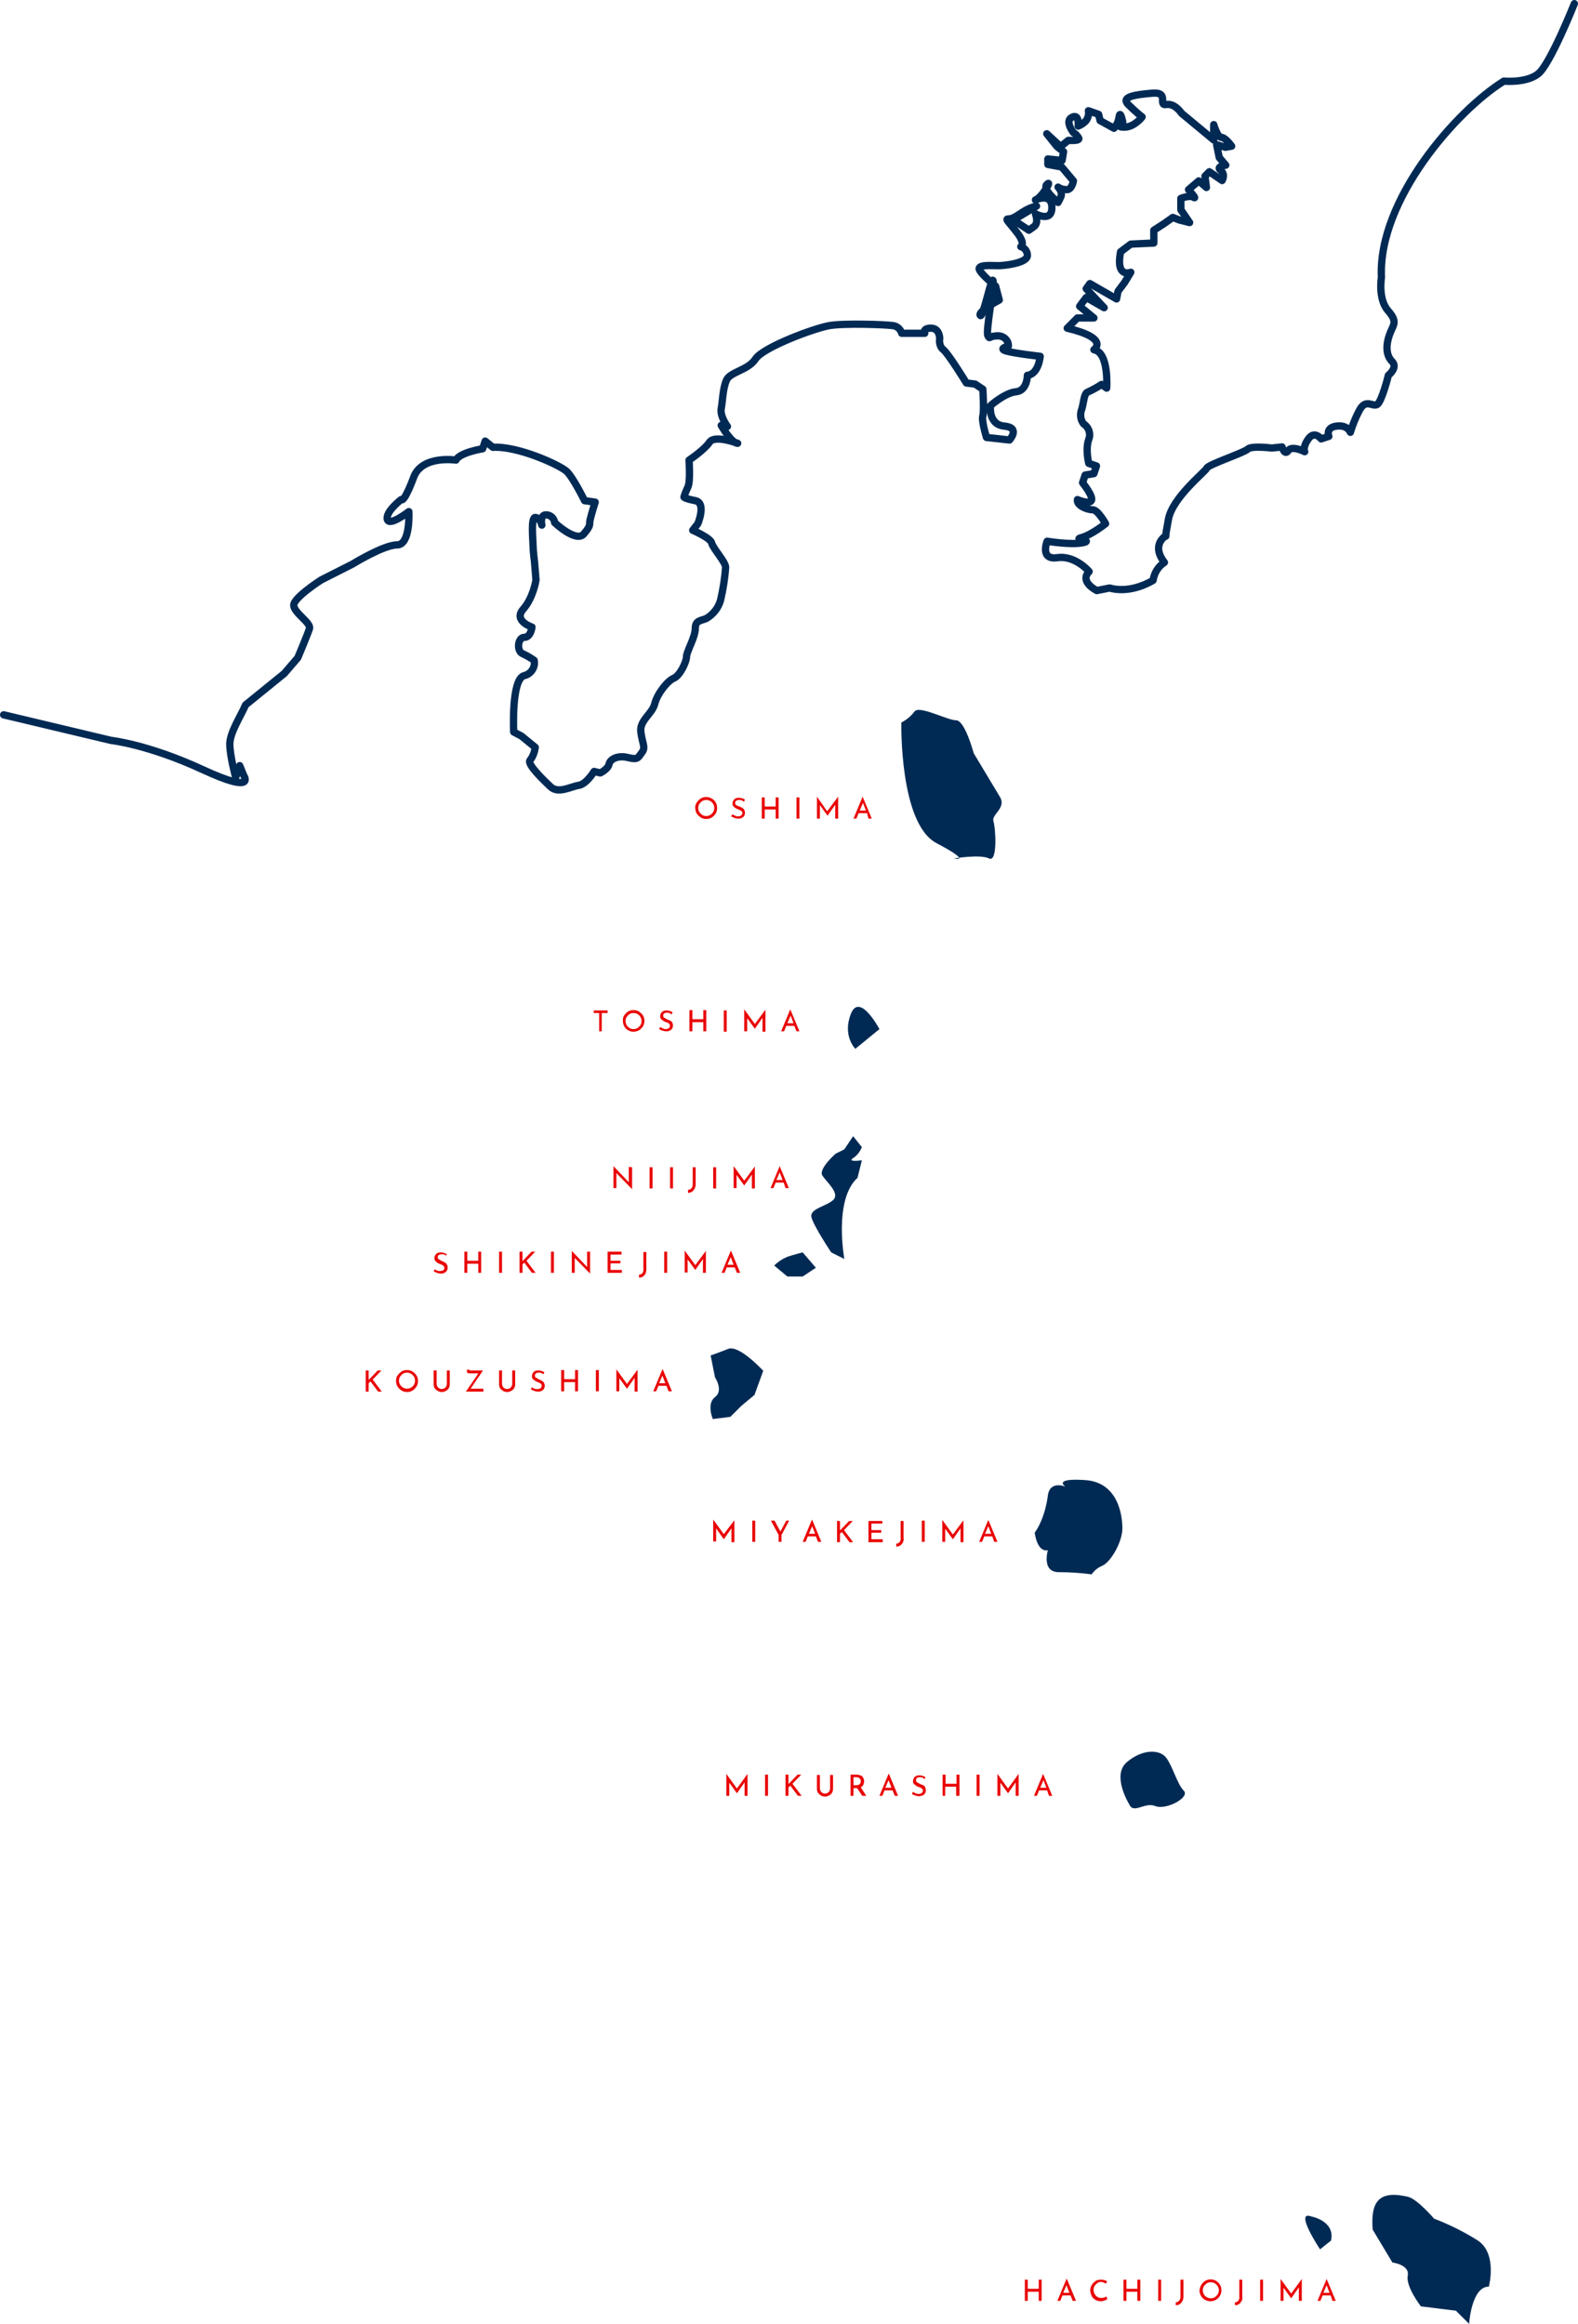 <svg id="レイヤー_1" xmlns="http://www.w3.org/2000/svg" viewBox="0 0 431.9 635.9"><style>.st0{fill:#002a54}.st1{fill:#e90000}</style><g id="レイヤー_2_1_"><g id="装飾"><path class="st0" d="M375.7 610.1l5.4 9s4.8.6 4.2 3.6 3.6 8.4 3.6 8.4l9.6 1.2 3.6 3.6s.6-10.2 5.4-10.2c0 0 2.4-9-3-12.6-3.8-2.4-7.8-4.4-12-6 0 0-4.6-5.4-7.2-6-7.8-1.8-10.2 1.2-9.6 9zM358.9 606.5s6.6 1.2 5.4 6.6l-3 2.4s-7.2-10.8-2.4-9zM246.7 197.7s-.6 27.6 9.6 33 4.8 4.2 4.8 4.2 7.2-1.2 9.6 0 1.8-8.4 1.2-10.2 3.6-3.6 1.8-6.6l-7.2-12s-2.4-9-4.8-9-10.2-4.2-11.4-2.4c-1 1.3-2.2 2.3-3.6 3zM234.1 287s-3.6-3.6-1.2-9.6 7.8 4.2 7.8 4.2l-6.6 5.4zM228.7 315.7s-4.8 4.2-3.6 6 4.8 4.8 3 6.6-6.6 2.4-6 4.8 5.4 9.6 5.4 9.6l3.6 1.8s-3-16.2 3.6-22.2l1.2-4.8s-4.2.6-2.4-.6c1.1-.7 1.9-1.8 2.4-3l-2.4-3-2.4 3.6-2.4 1.2zM211.9 346.3c1-1 2.2-1.8 3.6-2.4 1.8-.6 4.2-1.2 4.2-1.2l3.6 4.2-3.6 2.4h-4.2l-3.6-3zM194.5 370.9l1.2 6s2.4 3.6 0 5.4-.6 6-.6 6l4.8-.6 3-3 3.6-3 2.4-6.6s-6.6-7.2-9.6-6-4.8 1.8-4.8 1.8zM286.8 409.2s-.6 6-3.6 10.2c0 0 .6 5.4 3.6 4.8 0 0-1.8 6 3 6 3 0 6 .2 9 .6.7-1.1 1.8-1.9 3-2.4 2.4-1.2 5.4-6.6 5.4-10.2S306 405.6 297 405s-5.4 1.8-5.4 1.8-4.2-1.8-4.8 2.4zM309 493.6s-4.8-7.8-.6-11.4 9-3.6 10.8-1.2 3 7.2 4.8 9-4.8 5.4-7.8 4.2-6 2.4-7.2-.6z"/><path class="st1" d="M190.7 219.6c.3-.4.6-.8 1.1-1.1.4-.3 1-.4 1.5-.4s1 .1 1.5.4c.5.3.8.6 1.1 1.1.5.9.5 2.1 0 3-.3.4-.6.8-1.1 1.1-.4.3-1 .4-1.5.4s-1-.1-1.5-.4c-.4-.3-.8-.6-1.1-1.1-.3-.5-.4-1-.4-1.5-.1-.5.1-1 .4-1.5zm.7 2.6c.2.3.5.6.8.8.3.2.7.3 1.1.3.4 0 .8-.1 1.1-.3.3-.2.6-.5.8-.8.2-.3.3-.7.3-1.1 0-.4-.1-.8-.3-1.1-.2-.3-.4-.6-.8-.8-.3-.2-.7-.3-1.1-.3-.4 0-.8.1-1.1.3-.3.2-.6.5-.8.8-.2.3-.3.7-.3 1.1 0 .4.1.8.3 1.1zM203 219c-.2-.1-.4-.1-.7-.1-.3 0-.5.1-.8.2-.3.2-.4.7-.2 1 0 .1.1.1.2.2.3.2.6.3.9.4.3.1.5.2.8.4.2.1.4.3.5.5.1.3.2.5.2.8 0 .6-.3 1.2-.9 1.4-.3.2-.7.2-1 .2-.3 0-.7-.1-1-.2-.3-.1-.6-.3-.9-.4l.4-.6c.2.2.5.3.7.4.2.1.5.2.8.2.3 0 .6-.1.8-.2.2-.2.4-.4.4-.7 0-.2-.1-.5-.3-.6-.3-.2-.5-.3-.8-.4-.3-.1-.5-.2-.8-.4-.2-.1-.4-.3-.6-.5-.2-.2-.2-.5-.2-.8 0-.4.2-.8.5-1.1.3-.3.8-.4 1.2-.4.6 0 1.2.2 1.7.5l-.3.6c-.2-.2-.4-.3-.6-.4zM213.1 224h-.8v-2.5h-3v2.5h-.8v-5.8h.8v2.5h3v-2.5h.8v5.8zM218.8 218.2v5.8h-.8v-5.8h.8zM229.4 218v6h-.8v-3.8l-2.1 3-2.1-2.9v3.7h-.8v-6l2.8 4 3-4zM237.3 222.5H235l-.6 1.5h-.8l2.5-6 2.5 6h-.9l-.4-1.5zm-.3-.7l-.8-2.1-.9 2.1h1.7zM166.3 276.5v.7h-1.6v5h-.7v-5h-1.5v-.7h3.8zM170.8 277.9c.3-.4.6-.8 1.1-1.1.4-.3 1-.4 1.5-.4s1 .1 1.5.4c.4.3.8.6 1.1 1.1.8 1.4.3 3.2-1.1 4-1.4.8-3.2.4-4-1-.3-.5-.4-1-.4-1.5-.1-.6.1-1.1.3-1.5zm.7 2.6c.2.3.5.6.8.8.3.2.7.3 1.1.3.4 0 .8-.1 1.1-.3.3-.2.6-.5.8-.8.2-.3.3-.7.3-1.1 0-.4-.1-.8-.3-1.1-.4-.7-1.1-1.1-1.9-1.1-.4 0-.8.1-1.1.3-.3.2-.6.5-.8.8-.2.3-.3.7-.3 1.1 0 .3.1.7.3 1.1zM183.2 277.2c-.2-.1-.4-.1-.7-.1-.3 0-.5.1-.7.2-.2.1-.3.4-.3.6 0 .2.1.5.3.6.3.2.6.3.9.5.3.1.5.2.8.3.2.1.4.3.5.5.1.3.2.5.2.8 0 .3-.1.6-.2.8-.2.3-.4.5-.7.6-.3.2-.7.2-1 .2-.3 0-.7-.1-1-.2-.3-.1-.6-.2-.9-.4l.3-.6c.2.2.5.3.7.4.2.1.5.2.8.2.3 0 .6-.1.8-.2.4-.3.5-.8.2-1.2l-.1-.1c-.2-.2-.5-.3-.8-.4-.3-.1-.5-.2-.8-.4-.2-.1-.4-.3-.6-.5-.2-.2-.2-.5-.2-.8 0-.4.2-.8.5-1.1.3-.3.8-.4 1.2-.4.6 0 1.2.2 1.7.5l-.3.6c-.2-.2-.4-.3-.6-.4zM193.3 282.2h-.8v-2.5h-3v2.5h-.8v-5.8h.8v2.5h3v-2.5h.8v5.8zM198.9 276.5v5.8h-.8v-5.8h.8zM209.5 276.3v6h-.8v-3.8l-2.1 3-2.1-2.9v3.6h-.8v-6l2.9 4 2.9-3.9zM217.4 280.7h-2.2l-.6 1.5h-.8l2.5-6 2.5 6h-.8l-.6-1.5zm-.2-.7l-.8-2.1-.9 2.1h1.7zM173 319.4v6l-4.3-4.4v4.1h-.8v-6l4.2 4.4v-4.2l.9.1zM178.6 319.4v5.8h-.8v-5.8h.8zM184.2 319.4v5.8h-.8v-5.8h.8zM190.1 325.3c-.2.3-.4.6-.7.8-.3.2-.7.3-1.1.3v-.8c.4 0 .7-.2.9-.4.3-.3.4-.7.4-1.1v-4.7h.8v4.7c0 .4-.1.8-.3 1.2zM196 319.4v5.8h-.8v-5.8h.8zM206.6 319.2v6h-.8v-3.8l-2.1 3-2.1-2.9v3.6h-.8v-6l2.9 4 2.9-3.9zM214.5 323.6h-2.2l-.6 1.5h-.8l2.5-6 2.5 6h-.9l-.5-1.5zm-.3-.7l-.8-2.1-.9 2.1h1.7zM121.6 343.3c-.2-.1-.4-.1-.7-.1-.3 0-.5.1-.8.2-.2.1-.3.4-.3.6 0 .2.1.5.3.6.3.2.6.3.9.5.3.1.5.2.8.4.2.1.4.3.5.5.3.5.3 1.2 0 1.7-.2.3-.4.5-.7.6-.3.2-.7.2-1 .2-.3 0-.7-.1-1-.2-.3-.1-.6-.3-.9-.4l.3-.6c.2.2.5.3.7.4.2.1.5.1.8.1.3 0 .6-.1.8-.2.2-.2.4-.4.3-.7 0-.2-.1-.5-.3-.6-.3-.2-.5-.3-.8-.4-.3-.1-.6-.2-.8-.4-.2-.1-.4-.3-.6-.5-.2-.2-.2-.5-.2-.8 0-.4.2-.8.5-1.1.3-.3.8-.4 1.2-.4.6 0 1.2.2 1.7.5l-.3.6c.1-.4-.2-.5-.4-.5zM131.7 348.3h-.8v-2.5h-3v2.5h-.8v-5.8h.8v2.5h3v-2.5h.8v5.8zM137.4 342.5v5.8h-.8v-5.8h.8zM143 345.1l.1-.1 2.4-2.5h1l-2.4 2.5 2.5 3.3h-1l-2.1-2.8-.5.5v2.3h-.8v-5.8h.8V345.1zM151.6 342.5v5.8h-.8v-5.8h.8zM161.5 342.5v6l-4.2-4.3v4.1h-.8v-6l4.2 4.4v-4.2h.8zM170.1 342.5v.8h-3v1.7h2.7v.7h-2.7v1.8h3.1v.8h-3.9v-5.8h3.8zM176.7 348.5c-.2.3-.4.6-.7.8-.3.2-.7.3-1.1.3v-.8c.4 0 .7-.2.9-.4.2-.3.4-.7.3-1.1v-4.7h.8v4.7c0 .4-.1.8-.2 1.2zM182.6 342.5v5.8h-.8v-5.8h.8zM193.2 342.3v6h-.8v-3.8l-2.1 3-2.1-2.9v3.6h-.8v-6l2.9 4 2.9-3.9zM201.1 346.8h-2.2l-.6 1.5h-.8l2.5-6h.1l2.5 6h-.9l-.6-1.5zm-.3-.7l-.8-2.1-.9 2.1h1.7zM100.9 377.6l.1-.1 2.4-2.5h1l-2.4 2.5 2.5 3.3h-1l-2.1-2.8-.5.5v2.3h-.8V375h.8V377.6zM108.8 376.4c.3-.4.6-.8 1.1-1.1.4-.3 1-.4 1.5-.4s1 .1 1.5.4c.5.3.8.6 1.1 1.1.3.4.4 1 .4 1.5s-.1 1-.4 1.5c-.3.4-.6.8-1.1 1.1-.4.3-1 .4-1.5.4s-1-.1-1.5-.4c-.4-.3-.8-.6-1.1-1.1-.3-.5-.4-1-.4-1.5 0-.6.1-1.1.4-1.5zm.7 2.5c.2.3.5.6.8.8.7.4 1.5.4 2.2 0 .7-.4 1.1-1.1 1.1-1.9 0-.4-.1-.8-.3-1.1-.2-.3-.5-.6-.8-.8-.3-.2-.7-.3-1.1-.3-.4 0-.8.1-1.1.3-.3.2-.6.5-.8.8-.2.3-.3.7-.3 1.1 0 .4.1.8.3 1.1zM119.7 379.4c.1.2.3.4.5.5.2.1.5.2.7.2.3 0 .5-.1.7-.2.2-.1.4-.3.5-.5.1-.2.2-.4.2-.7V375h.8v3.8c0 .4-.1.8-.3 1.1-.2.3-.5.6-.8.7-.3.2-.7.3-1.1.3-.4 0-.8-.1-1.1-.3-.3-.2-.6-.4-.8-.7-.2-.3-.3-.7-.3-1.1V375h.8v3.7c0 .2.1.5.2.7zM132.3 380v.8h-4.8l1.4-2c1.1-1.6 1.8-2.6 2-3h-2.4c-.2 0-.3 0-.5-.1-.1-.1-.2-.2-.2-.4v-.5h.7v.2h3.7l-3.4 5h3.5zM137.6 379.4c.1.2.3.4.5.5.2.1.5.2.7.2.3 0 .5-.1.7-.2.2-.1.4-.3.5-.5.1-.2.2-.4.2-.7V375h.8v3.8c0 .4-.1.8-.3 1.1-.2.3-.5.6-.8.7-.3.2-.7.3-1.1.3-.4 0-.8-.1-1.1-.3-.3-.2-.6-.4-.8-.7-.2-.3-.3-.7-.3-1.1V375h.8v3.7c0 .2.1.5.2.7zM148.1 375.7c-.2-.1-.4-.1-.7-.1-.3 0-.5.1-.7.2-.2.1-.3.4-.3.6 0 .2.1.5.3.6.3.2.6.3.9.5.3.1.5.2.8.4.2.1.4.3.5.5.1.3.2.5.2.8 0 .3-.1.6-.2.8-.2.3-.4.5-.7.6-.3.2-.7.2-1 .2-.3 0-.7-.1-1-.2-.3-.1-.6-.3-.9-.4l.3-.6c.2.2.5.3.7.4.2.1.5.1.8.1.3 0 .6-.1.8-.2.4-.3.5-.8.2-1.2l-.1-.1c-.3-.2-.5-.3-.8-.4-.3-.1-.5-.2-.8-.4-.2-.1-.4-.3-.6-.5-.2-.2-.2-.5-.2-.8 0-.4.2-.8.5-1.1.3-.3.8-.4 1.2-.4.6 0 1.2.2 1.7.5l-.3.6c-.1-.2-.3-.3-.6-.4zM158.2 380.7h-.8v-2.5h-3v2.5h-.8v-5.8h.8v2.5h3v-2.5h.8v5.8zM163.9 374.9v5.8h-.8v-5.8h.8zM174.5 374.8v6h-.8V377l-2.1 3-2.1-2.9v3.6h-.8v-6l2.9 4 2.9-3.9zM182.4 379.2h-2.2l-.6 1.5h-.8l2.5-6h.1l2.5 6h-.9l-.6-1.5zm-.3-.7l-.8-2.1-.9 2.1h1.7zM201 416v6h-.8v-3.8l-2.1 3-2.1-3v3.6h-.8v-6l2.9 4 2.9-3.8zM206.7 416.1v5.8h-.8v-5.8h.8zM216 416.1l-2.1 3.9v1.9h-.8V420l-2.1-3.9h1l1.6 3 1.6-3h.8zM223.3 420.4h-2.2l-.6 1.5h-.8l2.5-6h.1l2.5 6h-.9l-.6-1.5zm-.2-.7l-.8-2.1-.9 2.1h1.7zM229.9 418.8l.1-.1 2.4-2.5h1l-2.4 2.5 2.5 3.3h-1l-2.1-2.8-.5.5v2.3h-.8v-5.8h.8V418.8zM241.5 416.1v.8h-3v1.8h2.7v.7h-2.7v1.8h3.1v.8h-3.9v-5.8h3.8zM247.1 422.1c-.2.3-.4.6-.7.8-.3.2-.7.3-1.1.3v-.8c.4 0 .7-.2.9-.4.2-.3.4-.7.3-1.1v-4.7h.8v4.7c.1.4 0 .8-.2 1.2zM253.1 416.1v5.8h-.8v-5.8h.8zM263.7 416v6h-.8v-3.8l-2.1 3-2.1-2.9v3.6h-.8v-6l2.9 4 2.9-3.9zM271.6 420.4h-2.2l-.6 1.5h-.8l2.5-6 2.5 6h-.9l-.5-1.5zm-.3-.7l-.8-2.1-.9 2.1h1.7zM204.6 485.4v6h-.8v-3.7l-2.1 3-2.1-2.9v3.6h-.8v-6l2.9 4 2.9-4zM210.2 485.6v5.8h-.8v-5.8h.8zM215.8 488.2l.1-.1 2.4-2.5h1l-2.4 2.5 2.5 3.3h-1l-2.1-2.8-.5.5v2.3h-.8v-5.8h.8v2.6zM224.6 490.1c.1.2.3.4.5.5.2.1.4.2.7.2.3 0 .5-.1.7-.2.2-.1.4-.3.5-.5.1-.2.2-.5.2-.7v-3.7h.8v3.8c0 .4-.1.8-.3 1.1-.2.3-.5.6-.8.7-.3.2-.7.3-1.1.3-.4 0-.8-.1-1.1-.3-.3-.2-.6-.4-.8-.7-.2-.3-.3-.7-.3-1.1v-3.8h.8v3.7c0 .2.1.4.2.7zM236 491.4l-1.4-2.1h-1v2.1h-.8v-5.8h1.6c.4 0 .7.1 1.1.2.3.1.6.3.7.6.2.3.3.6.3 1 0 .3-.1.7-.2 1-.2.3-.4.5-.7.7l1.5 2.3H236zm-.7-3.2c.2-.2.3-.5.3-.8 0-.2 0-.3-.1-.5s-.2-.3-.4-.4c-.2-.1-.4-.2-.6-.2h-.9v2.2h.8c.4 0 .7-.1.9-.3zM244.3 489.9h-2.2l-.6 1.5h-.8l2.5-6h.1l2.5 6h-.9l-.6-1.5zm-.3-.7l-.8-2.1-.9 2.1h1.7zM252.4 486.4c-.2-.1-.4-.1-.7-.1-.3 0-.5.1-.7.2-.2.1-.3.4-.3.6 0 .2.1.5.3.6.3.2.6.3.9.5.3.1.5.2.8.3.2.1.4.3.5.5.1.3.2.6.2.9 0 .3-.1.6-.2.8-.2.3-.4.5-.7.6-.3.1-.7.2-1 .2-.3 0-.7-.1-1-.2-.3-.1-.6-.2-.9-.4l.3-.6c.2.2.5.3.7.4.2.1.5.2.8.2.3 0 .6-.1.8-.2.2-.2.4-.4.4-.7 0-.2-.1-.5-.3-.6-.2-.2-.5-.3-.8-.4-.3-.1-.6-.2-.8-.4-.2-.1-.4-.3-.6-.5-.2-.2-.2-.5-.2-.8 0-.4.2-.8.5-1.1.3-.3.8-.4 1.2-.4.6 0 1.2.2 1.7.5l-.3.6c-.1-.4-.4-.4-.6-.5zM262.5 491.4h-.8v-2.5h-3v2.5h-.7v-5.8h.8v2.5h3v-2.5h.8v5.8zM268.1 485.6v5.8h-.8v-5.8h.8zM278.8 485.4v6h-.8v-3.7l-2.1 3-2.1-2.9v3.6h-.8v-6l2.9 4 2.9-4zM286.6 489.9h-2.2l-.6 1.5h-.8l2.5-6 2.5 6h-.9l-.5-1.5zm-.2-.7l-.8-2.1-.9 2.1h1.7zM285.1 629.6h-.8v-2.5h-3v2.5h-.8v-5.8h.8v2.5h3v-2.5h.8v5.8zM293 628.1h-2.2l-.6 1.5h-.8l2.5-6h.1l2.5 6h-.9l-.6-1.5zm-.3-.7l-.8-2.1-.9 2.1h1.7zM302.3 629.5c-.3.1-.6.2-.9.2-.6 0-1.1-.1-1.6-.4-.4-.2-.8-.6-1-1-.2-.5-.4-1-.4-1.5s.1-1.1.4-1.5c.2-.4.6-.8 1-1.1.4-.3 1-.4 1.5-.4.3 0 .6 0 .9.1.3.1.5.2.8.3l-.3.7c-.4-.3-.9-.4-1.3-.5-.4 0-.7.1-1 .3-.3.2-.6.5-.8.8-.2.3-.3.7-.3 1.1 0 .4.1.8.3 1.1.2.3.4.6.7.8.3.2.7.3 1.1.3.5 0 1-.1 1.4-.4l.3.7c-.3.2-.5.3-.8.4zM312.1 629.6h-.8v-2.5h-3v2.5h-.8v-5.8h.8v2.5h3v-2.5h.8v5.8zM317.8 623.8v5.8h-.8v-5.8h.8zM323.6 629.7c-.2.3-.4.6-.7.8-.3.2-.7.3-1.1.3v-.8c.4 0 .7-.2.9-.4.3-.3.4-.7.4-1.1v-4.7h.8v4.7c0 .4-.1.9-.3 1.2zM328.8 625.2c.3-.4.6-.8 1.1-1.1.9-.5 2-.5 2.9 0 .5.3.8.6 1.1 1.1.3.4.4 1 .4 1.5s-.1 1-.4 1.5c-.5.9-1.5 1.5-2.6 1.5-.5 0-1-.1-1.5-.4-.9-.5-1.5-1.5-1.5-2.6.1-.5.2-1 .5-1.5zm.7 2.6c.4.7 1.1 1.1 1.9 1.1.4 0 .8-.1 1.1-.3.3-.2.6-.5.8-.8.4-.7.4-1.5 0-2.2-.2-.3-.5-.6-.8-.8-.3-.2-.7-.3-1.1-.3-.4 0-.8.1-1.1.3-.3.2-.6.5-.8.8-.2.3-.3.7-.3 1.1 0 .4.1.8.3 1.1zM339.8 629.7c-.2.3-.4.6-.7.8-.3.2-.7.3-1.1.3v-.8c.4 0 .7-.2.9-.4.2-.3.4-.7.3-1.1v-4.7h.8v4.7c.1.4 0 .9-.2 1.2zM345.7 623.8v5.8h-.8v-5.8h.8zM356.3 623.6v6h-.8v-3.7l-2.1 3-2.1-2.9v3.6h-.8v-6l2.9 4 2.9-4zM364.2 628.1H362l-.6 1.5h-.8l2.5-6 2.5 6h-.9l-.5-1.5zm-.3-.7l-.8-2.1-.9 2.1h1.7z"/><path d="M430.9 1s-6.6 16.6-9.9 19.2-9.4 2-9.4 2c-12.9 8-34.5 32.5-33.5 53.7 0 0-1 5.9 1.8 9.1s1.4 3.8.4 6.6-1 5.6.7 7.3-1 3.8-1 3.8-1.8 7.3-3.1 8-3.1-1.8-4.9 1.7c-1 1.9-1.8 3.9-2.4 5.9 0 0-.7-2.1-3.8-1.7s-2.1 2.8-2.1 2.8l-2.1.7s-1.8-2.4-3.5 0-1 3.5-1 3.5-3.5-1.8-4.5-.3-1.7-1-1.7-1l-2.8.3s-5.6-.7-6.6.3-10.8 4.2-11.2 5.2-9.4 8-10.5 14-.7 4.5-.7 4.5-4.2 2.4-.4 7.3c-1.7 1.1-2.8 2.9-3.1 4.9 0 0-5.9 3.8-11.9 2.1l-3.5.7s-4.9-2.4-2.1-5.2c0 0-3.8-4.5-8.7-3.8s-2.8-4.5-2.8-4.5 6.6 1.1 9.8.4-3.1-.7-.4-1.4 6.6-3.8 6.6-3.8-2.1-3.8-3.5-3.8-4.5-1.1-4.2-2.8c0 0 3.1 1.4 3.8.3s-2.4-4.9-2.4-4.9l.7-2.1 2.4-.4.7-2.1-2.1-.7s-1-3.8 0-6.6c.6-1.6 0-3.3-1.4-4.2-.8-1-1-2.3-.7-3.5.7-1.7.7-4.9 1.8-5.2 1.3-.6 2.6-1.3 3.8-2.1l1.4 1s.7-9.8-3.5-10.5c0 0 4.5-3.1-7.3-5.9l2.8-2.8h4.5l-3.9-3.2 1.8-2.4 4.9 2.8-4.9-5.2 1-1.4 7.3 4.2.4-2.1 1.8-2.4 1.7-2.8s-4.2 1.8-2.8-5.6l2.8-2.1 6.3-.3V63l2.8-1.8 2.4-1.7 1.8.7 2.8.7-2.4-3.5v-3.1s2.4-1 3.5-.3-1.4-2.1-1.4-2.1l2.8-2.4 2.1 1.8-.4-3.1L331 47l3.5 2.4s1-1.7-.4-2.8 1.4-1.4 1.4-1.4l-1.8-2.1-.7-3.5 2.4.7 1.7-.3s-1.7-2.4-2.8-2.4-2.1-3.5-2.1-3.5v4.2l-8.8-7.3s-1.8-2.8-4.2-2.4 1-3.5-3.8-3.1-8.7 1-6.6 3.1 3.8 3.4 3.8 3.4-2.1 2.8-4.9 2.8-.4-1.4-.4-1.4-.7-3.5-1-1.4c-.2 1.2-.6 2.2-1.4 3.1l-3.8-2.1-.4-1.7-2.8-1c.2 1-.1 2-.7 2.8-.6.6-1.3 1.1-2.1 1.4 0 0 .4-3.5-1.7-2.4-2.1 1 .4 4.2.4 4.2.6.3 1 .8 1.4 1.4.7 1-2.8.7-2.8.7l-2.1 1.7-3.8-3.5 2.8 3.5 1.8 1.4-.4 2.4-3.9-.4V45l3.8.7 3.2 3.8s-.4 2.4-1.8 2.4c-.9 0-1.7-.2-2.4-.7 0 0 1.4 1.4.7 2.8l-.7 1.4s-4.4-3.6-3.1-4.9c1.7-1.7-1.4 3.7-3.1 4.2 0 0 4.5-2.1 4.5 2.1s-4.5 1.7-4.5 1.7 1 2.5-.4 3.5l-1.4 1-4.2-2.8 6.3-3.8c-1.4.3-2.7.9-3.9 1.7-2.1 1.4-2.8 1.8-3.8 1.8s0 .7 2.4 3.8 1 3.8 1 3.8c1.1.3 1.8 1.3 1.8 2.4 0 2.1-6.3 2.8-8 2.8s-4.9-.3-5.2.7 4.5 4.9 4.5 4.9l1 3.8s-5.9 3.1-5.2 4.2 3.1-10.9 3.5-9.5-2.1 14-1.4 15.1 0 0 2.8 0c1.5 0 2.8 1.2 2.8 2.7v.1s-3.1.7-.4 1.4 9.1 1.4 9.1 1.4-.4 4.9-3.5 5.2c0 0 0 4.2-3.1 4.5s-7 3.8-7 3.8-.7 5.2 3.8 5.6 1.4 3.8 1.4 3.8l-6.3-.7s-1.4-4.5-1-5.9 0-7.3 0-7.3l-2.1-1.4-2.4-.3s-4.9-8-6.3-9.1-1-3.1-1-3.1 0-2.8-2.4-2.8-1.7 1.4-1.7 1.4h-6.3c-.3-1.1-1.3-2-2.4-2.1-2.1-.3-13.3-.7-17.4 0s-18.1 5.9-20.2 9.1-7 3.5-8 5.9-1 5.6-1.4 7.7 1.7 4.9 1.7 4.9l-1.7-.3s2.8 4.9 4.5 4.9c0 0-6.3-2.4-7.7-.3s-5.6 4.9-5.6 4.9.4 5.9-.3 7.3c-.4.9-.8 1.8-1.1 2.8 0 0 0 .4 3.1 1s.7 6.3.7 6.3l-1.4 1.8s4.9 2.1 5.2 3.5 3.8 5.2 3.8 6.6c-.2 3.1-.7 6.1-1.4 9.1-.6 2.1-2 3.8-3.8 4.9-1.4.7-3.1.4-3.1 2.8s-2.4 6.3-2.4 7.7-1.8 5.2-3.5 5.9-4.5 4.2-5.2 7-4.2 4.5-3.8 7.7 1.4 4.2.3 5.6-1 2.1-3.8 1.4-4.9.4-5.2 1.8-2.4 2.4-2.4 2.4l-1.7-.4s-2.1 3.5-4.2 3.8-5.6 2.4-7.7.4-6.6-6.3-5.6-7.3c.8-1 1.2-2.2 1.4-3.5l-3.8-3.1-2.1-1.1s-.7-14.3 2.8-15.4c1.9-.4 3.2-2.3 2.8-4.2-1-.7-2-1.3-3.1-1.8-1.8-.7-1.4-4.5.4-4.5s2.1-2.8 2.1-2.8-5.2-1.7-2.4-4.9 3.5-8 3.5-8l-.4-4.9s-.4-3.1-.4-4.5-.7-8 .7-7.7 1.7 2.1 1.7 2.1-.7-3.1 1.4-2.8c1.1.1 2 1 2.1 2.1 0 0 5.9 5.6 8 3.1s1.4-2.4 1.7-3.8 1.4-4.9 1.4-4.9l-2.9-.4s-3.1-6.3-4.9-8-13.3-7-20.2-6.6l-2.1-1.7-.7 2.1s-6.3 1-7.3 3.1c0 0-9.1-1.4-11.5 4.5 0 0-2.6 7.2-3.5 6.3 0 0-4.3 3.3-3.8 5.4s5.9-2.1 5.9-2.1.5 9.1-3.2 9.1-12.3 5.3-12.3 5.3l-8.5 4.3s-7.5 4.8-7.5 6.9 4.8 4.8 4.3 6.4-3.2 8-3.2 8l-3.7 4.3-5.3 4.3-5.3 4.3c-1.1 2.7-4.3 7.5-4.3 10.7s1.6 9.1 1.6 9.1l1.1-3.2 1.1 2.7s3.7 5.3-11.2-1.6-25.1-8-25.1-8l-29.4-7" fill="none" stroke="#002a54" stroke-width="2" stroke-linecap="round" stroke-linejoin="round"/></g></g></svg>